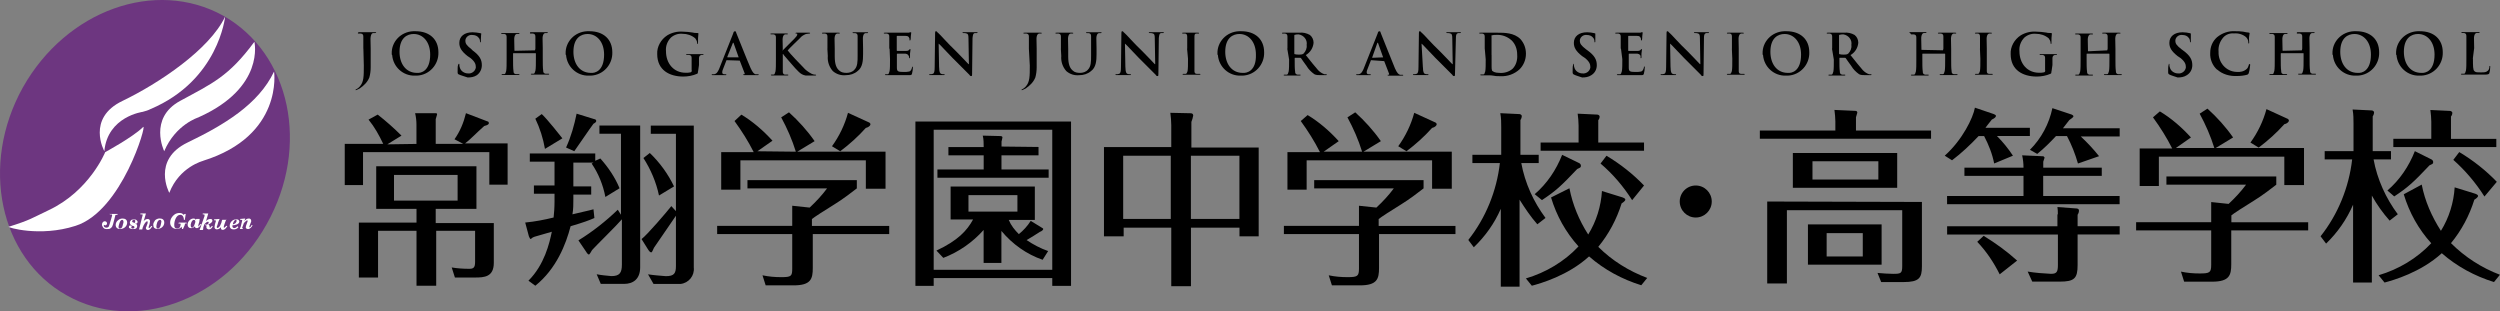 <?xml version="1.0" encoding="UTF-8"?>
<svg id="_レイヤー_2" data-name="レイヤー 2" xmlns="http://www.w3.org/2000/svg" viewBox="0 0 407.55 50.76">
  <rect x="0" y="0" width="407.55" height="50.76" fill="#808080" stroke="none"/>
  <defs>
    <style>
      .cls-1, .cls-2, .cls-3 {
        stroke-width: 0px;
      }

      .cls-2 {
        fill: #fff;
      }

      .cls-3 {
        fill: #6d3680;
      }
    </style>
  </defs>
  <g id="_レイヤー_1-2" data-name="レイヤー 1">
    <g>
      <path class="cls-1" d="m64.23,32.7h10.37v-4.18h-10.37v4.18Zm6.79,3.66h9.48v6.49c0,2.31-1.57,2.39-3.06,2.39h-3.28l-.52-1.64c.9.15,1.87.22,2.84.22.67,0,.97-.15.97-1.12v-5.07h-6.34v8.95h-3.21v-8.95h-6.27v7.61h-3.13v-8.95h9.4v-2.24h-6.57v-6.94h16.34v6.94h-6.64v2.31Zm-3.13-12.91v-3.13c0-.6-.07-1.27-.22-1.87h3.21c.3,0,.37,0,.37.22-.07.22-.15.52-.22.75v4.03h4.48l-1.42-.75c.9-1.27,1.49-2.69,1.87-4.25l3.51,1.34c.15,0,.22.15.22.3s-.15.3-.75.45c-1.27,1.12-2.39,2.31-3.13,2.84h6.94v6.72h-2.98v-5.3h-20.59v5.37h-2.98v-6.72h6.27c-.67-1.42-1.42-2.76-2.39-3.95l1.49-.82c1.34,1.04,2.69,2.24,3.88,3.43l-2.31,1.42,4.78-.07Z"/>
      <path class="cls-1" d="m107.43,31.88c-.45-2.16-1.34-4.25-2.54-6.12l1.04-.82c1.64,1.57,2.98,3.43,3.95,5.45l-2.46,1.49Zm-2.84,7.09c.9-.67,4.1-4.4,4.85-5.37l.75.82v-12.61h-4.1v-1.34h7.01v23.13c.15,1.34-.82,2.54-2.16,2.69h-4.4l-.9-1.57c.97.15,1.94.22,2.91.3,1.34,0,1.64-.45,1.64-1.64v-8.21c-.52.75-3.36,4.92-3.58,5.22-.22.45-.3.75-.45.75s-.3-.15-.45-.37l-1.12-1.79Zm-10.3.22c2.31-1.42,4.48-3.13,6.42-5l.52.82v-13.21h-3.51v-1.34h6.64v23.13c0,1.94-1.19,2.69-2.61,2.69h-3.81l-.67-1.57c.75.15,1.57.22,2.39.3,1.34,0,1.72-.52,1.72-1.87v-7.39c-.75.9-4.25,4.33-4.85,5-.15.3-.45.75-.52.75s-.3-.15-.45-.45l-1.27-1.87Zm2.61-19.77c.15,0,.3.15.3.3s-.15.3-.45.45c-.52.67-2.69,3.88-3.13,4.48l-1.34-.6c.82-1.79,1.34-3.66,1.72-5.52l2.91.9Zm-8.58-.82c.9.82,3.13,3.66,3.36,3.95l-2.84,1.72c-.3-1.72-.82-3.36-1.57-4.92l1.04-.75Zm9.55,7.24c1.27,1.42,2.39,3.06,3.13,4.85l-2.31,1.42c-.37-1.94-1.12-3.81-2.24-5.45l.3-.15h-3.28v3.88h2.91v1.34h-2.91v.75c0,.82,0,1.64-.15,2.46.52-.15,2.98-.67,3.43-.82l.15,1.42c-.82.37-1.87.75-3.88,1.34-.75,2.91-2.31,6.94-5.75,9.7l-1.12-.82c2.61-2.61,3.43-6.12,3.81-7.98-.97.3-2.39.67-2.84.82s-.52.37-.6.37-.22-.22-.3-.45l-.6-2.24c1.57-.15,3.13-.45,4.63-.82.07-.6.15-1.64.15-2.61v-1.27h-3.36v-1.34h3.36v-3.88h-4.03v-1.34h10.67v1.19l.82-.37Z"/>
      <path class="cls-1" d="m141.68,19.95c.07.07.22.15.22.3s-.15.45-.75.6c-1.27,1.42-2.69,2.69-4.18,3.81l-1.34-.82c1.19-1.64,2.09-3.51,2.61-5.45l3.43,1.57Zm-11.94,4.78c-.6-1.94-1.42-3.81-2.39-5.6l1.27-.82c1.57,1.42,2.98,2.98,4.18,4.7l-2.84,1.72h14.4v6.04h-3.21v-4.63h-20.45v4.78h-3.13v-6.12h5.3c-.9-1.79-1.94-3.43-3.13-5.07l1.12-1.04c1.87,1.12,3.58,2.61,5.07,4.25l-2.46,1.72,6.27.07Zm15.22,12.09v1.34h-12.46v5.52c0,1.79-.3,2.84-3.13,2.84h-4.55l-.52-1.64c1.04.22,2.01.3,3.06.3,1.64,0,1.79-.15,1.79-1.42v-5.6h-12.24v-1.34h12.24v-3.28l2.84.3c1.04-.97,2.01-2.01,2.84-3.13h-12.98v-1.34h17.83v1.34c-.67.52-2.31,1.79-3.66,2.61-1.34.82-3.43,2.16-3.66,2.39v1.12h12.61Z"/>
      <path class="cls-1" d="m157.88,34.5h7.98v-2.69h-7.98v2.69Zm11.42-10.52v1.34h-6.04v2.31h7.69v1.34h-18.13v-1.34h7.54v-2.31h-5.75v-1.34h5.75c0-.6,0-1.27-.15-1.87l2.84.07c.22,0,.37.07.37.22s-.15.6-.15.67v.82l6.04.07Zm-6.04,18.88h-2.91v-5.37c-1.79,2.01-4.03,3.58-6.57,4.55l-1.12-1.19c3.51-1.64,5-3.28,5.97-5.07h-3.66v-5.37h13.73v5.45h-4.25c.37.9.97,1.64,1.64,2.31.75-.6,1.42-1.34,1.94-2.16l1.94,1.19c.3.15-.15.52-.45.6-.67.45-1.42.9-2.16,1.34,1.12.75,2.24,1.34,3.51,1.79l-.9,1.42c-2.61-.9-4.92-2.54-6.72-4.7v5.22Zm8.28-21.71h-19.33v22.83h19.33v-22.83Zm-19.33,24.18v1.27h-2.98v-26.79h25.37v26.79h-3.06v-1.27h-19.33Z"/>
      <path class="cls-1" d="m194.14,35.69h7.91v-10.3h-7.91v10.3Zm-3.28-10.3h-7.76v10.3h7.76v-10.3Zm14.33-1.34v14.48h-3.13v-1.42h-7.91v9.55h-3.21v-9.55h-7.76v1.42h-3.21v-14.55h10.97v-3.58c0-.67-.07-1.34-.15-2.01l3.28.07c.22,0,.45.07.45.37-.07.37-.15.67-.3,1.04v4.18h10.97Z"/>
      <path class="cls-1" d="m233.99,19.95c.07.07.22.15.22.3s-.15.45-.75.6c-1.27,1.42-2.69,2.69-4.18,3.81l-1.34-.82c1.19-1.64,2.09-3.51,2.61-5.45l3.43,1.57Zm-11.94,4.78c-.6-1.94-1.42-3.81-2.39-5.6l1.27-.82c1.57,1.42,2.98,2.98,4.18,4.7l-2.84,1.72h14.4v6.04h-3.21v-4.63h-20.45v4.78h-3.13v-6.12h5.3c-.9-1.79-1.94-3.43-3.13-5.07l1.12-.97c1.87,1.12,3.58,2.61,5.07,4.25l-2.46,1.72h6.27Zm15.22,12.09v1.34h-12.46v5.52c0,1.79-.3,2.84-3.13,2.84h-4.55l-.52-1.64c1.04.22,2.01.3,3.06.3,1.64,0,1.87-.15,1.87-1.42v-5.6h-12.24v-1.34h12.24v-3.28l2.84.3c1.04-.97,2.01-2.01,2.84-3.13h-12.98v-1.34h17.83v1.34c-.67.52-2.31,1.79-3.66,2.61-1.34.82-3.43,2.16-3.66,2.39v1.12h12.54Z"/>
      <path class="cls-1" d="m266.07,32.63c-1.42-2.24-3.13-4.25-5.15-5.97l.97-1.27c2.24,1.34,4.33,2.98,6.12,4.85l-1.94,2.39Zm1.94-9.4v1.34h-16.86v-1.34h6.19v-2.76c0-.67-.07-1.27-.15-1.94l3.21.15c.15,0,.37.15.37.3,0,.22-.07.45-.22.6v3.66h7.46Zm-17.83,8.43c2.01-1.72,3.51-3.95,4.48-6.42l2.76,1.34c.15.07.3.22.3.45,0,.3-.15.3-.6.52-2.69,2.84-3.51,3.58-5.75,5.07l-1.19-.97Zm5.67-.97c.52,2.69,1.57,5.22,3.06,7.54,1.34-2.16,2.09-4.63,2.24-7.09l3.36,1.04c.15.07.45.15.45.37s-.45.52-.6.6c-.82,2.61-2.09,5-3.81,7.09,2.24,2.24,5,3.95,7.98,5.07l-.97,1.19c-3.13-.97-6.04-2.54-8.51-4.7-3.43,3.13-7.91,4.4-9.33,4.78l-.97-1.19c3.28-.97,6.27-2.76,8.58-5.22-2.09-2.31-3.58-5-4.48-7.98l2.98-1.49Zm-5.22,5.89c-1.12-1.27-2.01-2.61-2.91-4.03v14.18h-3.06v-12.69c-1.04,2.39-2.54,4.48-4.4,6.27l-.9-1.19c2.84-3.58,4.63-7.98,5.15-12.54h-4.48v-1.34h4.7v-4.48c0-.75,0-1.49-.15-2.31l3.13.15c.15,0,.37.15.37.3h0c0,.22-.07.45-.22.67v5.67h2.98v1.34h-2.84c.6,3.28,2.01,6.34,3.95,8.95l-1.34,1.04Z"/>
      <path class="cls-1" d="m297.78,41.81h5.89v-3.81h-5.89v3.81Zm-2.31-12.54h10.74v-2.98h-10.74v2.98Zm11.27,13.88h-12.01v-6.57h12.01v6.57Zm2.54-12.54h-17.01v-5.67h17.01v5.67Zm4.03,2.31v10.52c0,1.87-.45,2.54-2.98,2.54h-3.66l-.6-1.49c.82.07,1.72.15,2.54.15,1.27,0,1.49-.07,1.49-1.27v-9.1h-18.8v11.94h-3.21v-13.36l25.22.07Zm1.49-11.64v1.34h-27.91v-1.34h12.31v-1.49c0-.6-.07-1.19-.15-1.87l3.36.15c.22,0,.37.07.37.3-.07.22-.15.52-.22.75v2.16h12.24Z"/>
      <path class="cls-1" d="m338.75,26.66c-.45-1.57-1.04-3.06-1.79-4.48h-1.79c-.97,1.04-1.94,2.01-3.06,2.91l-1.19-.67c1.87-1.87,3.13-4.25,3.66-6.79l3.13,1.04c.15.07.3.15.3.3s-.45.45-.67.6c-.37.45-.52.67-1.04,1.34h9.25v1.34h-6.34c1.04.97,2.09,2.09,2.98,3.21l-3.43,1.19Zm-15.37,11.79c1.94,1.19,3.81,2.54,5.45,4.03l-2.84,2.24c-.97-1.94-2.16-3.73-3.66-5.3l1.04-.97Zm12.09-3.51c0-.37,0-.82-.07-1.19l2.91.22c.37,0,.6.07.6.37,0,.22-.07.45-.22.67v1.87h6.86v1.34h-6.86v5c0,2.16-.52,2.69-2.91,2.69h-4.48l-.75-1.64c1.27.22,2.54.3,3.81.37.97,0,1.12-.37,1.12-1.49v-4.92h-18.06v-1.34h17.98v-1.94h.07Zm7.16-7.61v1.34h-9.55v3.28h12.46v1.34h-28.13v-1.34h12.46v-3.28h-9.63v-1.34h9.63c0-.67-.07-1.34-.22-2.01l3.36.15c.15,0,.22.07.3.22h0c-.07.22-.15.45-.22.67v.97h9.55Zm-17.54-.67c-.3-1.57-.9-3.06-1.64-4.48h-.9c-1.34,1.42-2.76,2.76-4.33,3.95l-1.19-.75c2.91-2.61,4.63-6.19,4.92-7.83l3.06,1.04c.15.07.37.15.37.3s-.15.37-.67.6c-.67.82-.75.97-1.04,1.34h7.24v1.34h-5.37c.97.97,1.87,2.09,2.61,3.21l-3.06,1.27Z"/>
      <path class="cls-1" d="m372.92,19.35c.07.07.22.15.22.3s-.15.45-.75.6c-1.27,1.42-2.69,2.69-4.18,3.81l-1.34-.82c1.19-1.64,2.09-3.51,2.61-5.45l3.43,1.57Zm-11.94,4.78c-.6-1.94-1.42-3.81-2.39-5.6l1.27-.82c1.57,1.42,2.98,2.98,4.18,4.7l-2.84,1.72h14.4v6.04h-3.21v-4.63h-20.45v4.78h-3.13v-6.12h5.3c-.9-1.79-1.94-3.43-3.13-5.07l1.12-.97c1.87,1.12,3.58,2.61,5.07,4.25l-2.46,1.72h6.27Zm15.3,12.09v1.34h-12.54v5.52c0,1.79-.3,2.84-3.13,2.84h-4.55l-.52-1.64c1.04.22,2.01.3,3.06.3,1.64,0,1.87-.15,1.87-1.42v-5.6h-12.24v-1.34h12.24v-3.28l2.84.3c1.04-.97,2.01-2.01,2.84-3.13h-12.98v-1.34h17.91v1.34c-.67.52-2.31,1.79-3.66,2.61-1.34.82-3.43,2.16-3.66,2.39v1.12h12.54Z"/>
      <path class="cls-1" d="m405.01,32.03c-1.42-2.24-3.13-4.25-5.07-5.97l.97-1.27c2.24,1.34,4.33,2.98,6.12,4.85l-2.01,2.39Zm1.94-9.4v1.34h-16.79v-1.34h6.19v-2.76c0-.67-.07-1.27-.15-1.94l3.21.15c.15,0,.37.15.37.3,0,.22-.07.45-.22.6v3.66h7.39Zm-17.76,8.43c2.01-1.72,3.51-3.95,4.48-6.42l2.69,1.34c.15.07.3.22.3.45,0,.3-.15.3-.6.52-2.69,2.84-3.51,3.58-5.75,5.07l-1.12-.97Zm5.6-.97c.52,2.69,1.64,5.22,3.13,7.54,1.34-2.16,2.09-4.63,2.24-7.09l3.36,1.04c.15.07.45.15.45.37s-.45.52-.6.6c-.82,2.61-2.09,5-3.81,7.09,2.24,2.24,5,4.03,7.98,5.15l-.97,1.19c-3.13-.97-6.04-2.54-8.51-4.7-3.43,3.13-7.91,4.4-9.33,4.78l-.97-1.19c3.28-.97,6.27-2.76,8.58-5.22-2.09-2.31-3.58-5-4.48-7.98l2.91-1.57Zm-5.22,5.89c-1.12-1.27-2.09-2.61-2.91-4.1v14.18h-3.06v-12.69c-1.04,2.39-2.54,4.55-4.4,6.34l-.9-1.19c2.84-3.58,4.63-7.98,5.15-12.54h-4.48v-1.34h4.7v-4.48c0-.75,0-1.49-.15-2.31l3.13.15c.15,0,.37.15.37.3h0c0,.22-.07.45-.22.67v5.67h2.98v1.34h-2.84c.6,3.28,2.01,6.34,3.95,8.95l-1.34,1.04Z"/>
      <circle class="cls-1" cx="276.44" cy="32.85" r="2.61"/>
      <path class="cls-1" d="m59.23,7.93v-1.94c0-.3-.07-.45-.37-.52h-.37c-.07,0-.15,0-.15-.07s.07-.15.22-.15h2.54c.15,0,.22,0,.22.07s-.15.07-.22.07h-.3c-.22.07-.3.22-.37.6s0,.6,0,1.94v3.06c0,.52-.07,1.12-.22,1.64-.3.75-.9,1.34-1.57,1.79-.15.07-.3.15-.45.22-.07,0-.15.07-.15.07q-.07,0-.07-.07c0-.07.07-.07.22-.15.15-.07.3-.22.45-.37.67-.75.67-1.64.67-3.43l-.07-2.76Z"/>
      <path class="cls-1" d="m63.86,8.75c-.07-1.94,1.49-3.58,3.51-3.66h.37c2.31,0,3.73,1.34,3.73,3.43.07,2.01-1.49,3.73-3.51,3.81h-.3c-1.94.07-3.58-1.42-3.73-3.36-.07,0-.07-.15-.07-.22Zm6.27.15c0-2.09-1.19-3.36-2.69-3.36-1.04,0-2.31.6-2.31,2.91,0,1.94,1.04,3.43,2.84,3.43.67.07,2.16-.3,2.16-2.98h0Z"/>
      <path class="cls-1" d="m74.75,12.11q-.15-.07-.15-.3c0-.52,0-1.04.07-1.19s.07-.22.15-.22.07.07.07.15c0,.15,0,.3.07.45.15.6.75.97,1.34.97.6.07,1.19-.37,1.27-.97v-.07c0-.45-.15-.9-.9-1.49l-.45-.3c-1.04-.82-1.34-1.42-1.34-2.16,0-1.04.82-1.72,2.16-1.72.45,0,.82.07,1.27.15.07,0,.15.07.15.07,0,0-.07.37-.07,1.12,0,.22,0,.3-.07.3s-.07-.07-.07-.15c0-.22-.07-.45-.22-.6-.22-.3-.6-.45-1.04-.45-.52-.07-1.04.3-1.12.82v.15c0,.45.22.75.97,1.34l.22.22c1.12.82,1.49,1.49,1.49,2.39,0,.67-.3,1.27-.82,1.64-.45.3-.97.37-1.49.37-.6-.22-1.04-.3-1.49-.52Z"/>
      <path class="cls-1" d="m87.21,8.23h0l.07-.3v-1.94c0-.3-.07-.45-.37-.52h-.37c-.07,0-.15,0-.15-.07s0-.15.15-.15h2.54c.15,0,.22,0,.22.07s-.07.07-.15.07h-.3c-.22.07-.3.22-.37.52s0,.6,0,1.94v1.64c0,.82,0,1.57.07,2.01,0,.3.07.45.37.52h.45c.07,0,.15,0,.15.07s-.07.07-.15.07h-2.61c-.15,0-.22,0-.22-.07s.07-.07.15-.07h.3c.15,0,.22-.22.3-.52.07-.37.07-1.12.07-1.94v-.82s0-.07-.07-.07h-3.58s-.07,0-.07.07v.82c0,.82,0,1.57.07,2.01,0,.3.07.45.37.52h.45c.07,0,.15,0,.15.07s-.07.07-.15.07h-2.61q-.15,0-.15-.07c0-.07.07-.07.15-.07h.3c.15,0,.22-.22.3-.52.07-.37.07-1.12.07-1.94v-3.58c0-.3-.07-.45-.37-.52h-.37c-.07,0-.15,0-.15-.07s.07-.07.22-.07h2.54c.15,0,.22,0,.22.07s-.07.07-.15.07h-.3c-.22.07-.3.22-.37.52s0,.6,0,1.94v.22q0,.07.07.07l3.28-.07Z"/>
      <path class="cls-1" d="m92.21,8.75c-.07-1.94,1.49-3.58,3.51-3.66h.37c2.31,0,3.73,1.34,3.73,3.43.07,2.01-1.49,3.73-3.51,3.81h-.3c-1.94.07-3.58-1.42-3.73-3.36-.07,0-.07-.15-.07-.22Zm6.27.15c0-2.09-1.19-3.36-2.69-3.36-1.04,0-2.31.6-2.31,2.91,0,1.94,1.04,3.43,2.84,3.43.67.07,2.16-.3,2.16-2.98h0Z"/>
      <path class="cls-1" d="m113.78,11.66c0,.22,0,.3-.15.37-.67.3-1.49.45-2.24.45-2.24,0-4.25-1.04-4.25-3.66-.07-1.19.6-2.39,1.64-3.06.75-.45,1.64-.67,2.54-.6.52,0,1.12.07,1.64.15.22.07.52.07.75.07.07,0,.15.07.15.07-.07.52-.07.97-.07,1.49,0,.15,0,.22-.07.22s-.07-.07-.07-.15c0-.3-.15-.52-.3-.75-.6-.52-1.34-.75-2.09-.75-.67-.07-1.34.15-1.87.6-.6.6-.9,1.42-.82,2.24,0,2.01,1.27,3.51,3.21,3.51.3,0,.52,0,.82-.07.15-.07.22-.22.15-.37v-1.94c0-.3-.07-.45-.37-.52h-.37c-.07,0-.15,0-.15-.07s.07-.07.22-.07h2.46q.15,0,.15.07c0,.07-.07.07-.15.07h-.22c-.22.07-.37.22-.37.52v1.12l-.15,1.04Z"/>
      <path class="cls-1" d="m118.48,9.8q-.07,0-.07.07l-.52,1.34c-.07.15-.15.37-.15.6,0,.15.07.3.37.3h.15c.07,0,.15,0,.15.07s-.07.07-.15.07h-2.09q-.15,0-.15-.07c0-.07.07-.07.07-.07h.3c.45-.07.6-.37.82-.82l2.31-5.82c.07-.3.15-.37.3-.37s.15.07.22.3c.22.52,1.72,4.33,2.31,5.67.37.82.6.97.82,1.04h.37c.07,0,.15,0,.15.07s-.07.07-.45.07h-1.79c-.15,0-.3,0-.3-.07s.07-.07.15-.07.15-.07.07-.22h0l-.75-1.94c0-.07-.07-.07-.07-.07l-2.09-.07Zm1.94-.45h0l-.82-2.31s0-.07-.07-.07-.07.07-.07.07l-.9,2.24q0,.07.07.07h1.79Z"/>
      <path class="cls-1" d="m127.51,8.3h0c.37-.37,1.72-1.72,2.01-2.01s.45-.52.45-.67,0-.15-.15-.15-.15-.07-.15-.07c0,0,.07-.07.15-.07h2.09c.07,0,.15,0,.15.07s-.07.07-.15.07c-.15,0-.37.07-.52.07-.37.15-.75.37-.97.67-.3.3-1.72,1.64-2.01,2.01.3.45,2.16,2.39,2.54,2.76.37.45.82.75,1.34,1.04.15.07.37.15.6.15.07,0,.15,0,.15.07s-.07.07-.22.07h-1.49c-.45-.07-.82-.3-1.12-.6-.45-.37-2.24-2.54-2.46-2.76l-.07-.15h-.07v2.84c0,.3.07.45.3.52h.45c.07,0,.15,0,.15.07s-.07.07-.15.07h-2.54q-.15,0-.15-.07c0-.07.07-.07.15-.07h.3c.15,0,.22-.22.3-.52.07-.37.07-1.12.07-1.94v-3.58c0-.3-.07-.45-.37-.52h-.37c-.07,0-.15,0-.15-.07s.07-.07.22-.07h2.39c.15,0,.22,0,.22.07s-.07.07-.15.07h-.3c-.22.07-.3.22-.37.52s0,.6,0,1.94l-.07.22Z"/>
      <path class="cls-1" d="m134.89,7.93v-1.94c0-.3-.07-.45-.37-.52h-.37c-.07,0-.15,0-.15-.07s.07-.07.22-.07h2.46c.15,0,.22,0,.22.07s-.07.07-.15.07h-.3c-.22.07-.3.22-.37.52s0,.6,0,1.94v1.27c0,1.34.3,1.94.75,2.31.3.3.75.37,1.19.37s.97-.15,1.27-.52c.52-.52.52-1.34.52-2.31v-3.13c0-.3-.07-.45-.37-.52h-.3c-.07,0-.15,0-.15-.07s.07-.07.22-.07h2.09c.15,0,.22,0,.22.07s-.07.07-.15.07h-.3c-.22.07-.3.22-.37.52s0,.6,0,1.94v.97c0,1.04-.07,2.16-.9,2.76-.52.45-1.19.67-1.94.67-.75.07-1.49-.15-2.09-.67-.6-.67-.9-1.57-.82-2.46l-.07-1.19Z"/>
      <path class="cls-1" d="m144.97,7.93v-1.94c0-.3-.07-.45-.37-.52h-.37c-.07,0-.15,0-.15-.07s.07-.07.22-.07h3.66c.15,0,.3,0,.37-.07h.15q.07,0,.07.07c0,.22-.07.37-.07.6,0,.07,0,.52-.07.6s0,.07-.07.07-.07-.07-.07-.15c0-.15,0-.22-.07-.3-.07-.15-.15-.3-.6-.3h-1.34q-.07,0-.07.07v2.31q0,.07.07.07h1.49c.22,0,.37-.07.45-.15s.07-.15.15-.15.07,0,.07.07,0,.22-.07.67v.6s0,.15-.07.15-.07,0-.07-.07h0c0-.15,0-.22-.07-.3-.07-.15-.15-.3-.52-.37h-1.34q-.07,0-.07.07v2.16c0,.67.15.75,1.12.75.3,0,.6,0,.9-.07.22-.07.37-.3.45-.67,0-.07.07-.15.07-.15,0,0,.07.07.07.15,0,.37-.07.67-.15,1.04-.07.22-.15.22-.52.22h-3.73q-.15,0-.15-.07c0-.07.07-.07.15-.07h.3c.15,0,.22-.22.3-.52.07-.37.07-1.12.07-1.94l-.07-1.72Z"/>
      <path class="cls-1" d="m153.1,10.99c0,.75.15.97.3,1.04s.3.07.45.07c.07,0,.15,0,.15.07s-.07.07-.22.07h-2.09c-.15,0-.22,0-.22-.07s.07-.07.15-.07c.15,0,.3,0,.45-.07.22-.07.3-.37.3-1.12l.07-5.52c0-.15,0-.3.15-.3s.15.15.37.3,1.49,1.64,2.91,2.98c.67.67,1.87,1.94,2.01,2.09h.07l-.07-4.18c0-.6-.07-.75-.3-.82-.15-.07-.3-.07-.52-.07-.07,0-.15,0-.15-.07s.07-.07.22-.07h2.01c.15,0,.22,0,.22.07s-.07.07-.15.07h-.3c-.3.07-.3.3-.37.82l-.07,5.89c0,.22,0,.3-.15.3s-.22-.07-.3-.22c-.6-.6-1.79-1.79-2.76-2.76s-2.01-2.16-2.24-2.31h0l.07,3.88Z"/>
      <path class="cls-1" d="m167.73,7.93v-1.94c0-.3-.07-.45-.37-.52h-.37c-.07,0-.15,0-.15-.07s.07-.07.22-.07h2.54c.15,0,.22,0,.22.07s-.07.07-.15.07h-.3c-.22.07-.3.22-.37.52s0,.6,0,1.94v3.06c0,.52-.07,1.12-.22,1.64-.3.75-.9,1.34-1.57,1.79-.15.07-.3.15-.45.22-.07,0-.15.07-.15.07q-.07,0-.07-.07h0c0-.07.07-.07.22-.15s.3-.22.45-.37c.67-.75.67-1.64.67-3.43l-.15-2.76Z"/>
      <path class="cls-1" d="m172.95,7.93v-1.94c0-.3-.07-.45-.37-.52h-.37c-.07,0-.15,0-.15-.07s.07-.07.22-.07h2.46c.15,0,.22,0,.22.07s-.07.07-.15.07h-.3c-.22.07-.3.22-.37.52s0,.6,0,1.94v1.27c0,1.34.3,1.94.75,2.31.3.3.75.37,1.19.37s.97-.15,1.27-.52c.52-.52.52-1.34.52-2.31v-3.13c0-.3-.07-.45-.37-.52h-.3c-.07,0-.15,0-.15-.07s.07-.07.22-.07h2.09c.15,0,.22,0,.22.07s-.07.07-.15.07h-.3c-.22.07-.3.22-.37.52s0,.6,0,1.94v.97c0,1.04-.07,2.16-.9,2.76-.52.45-1.19.67-1.94.67-.75.07-1.49-.15-2.09-.67-.6-.67-.9-1.57-.82-2.46l-.07-1.19Z"/>
      <path class="cls-1" d="m183.47,10.99c0,.75.15.97.3,1.04s.3.07.45.07c.07,0,.15,0,.15.07s-.07.07-.22.07h-2.09c-.15,0-.22,0-.22-.07s.07-.07.15-.07c.15,0,.3,0,.45-.07.22-.07.3-.37.3-1.12l.07-5.52c0-.15,0-.3.15-.3s.15.15.37.3,1.49,1.64,2.91,2.98c.67.67,1.87,1.94,2.01,2.09h.07l-.07-4.18c0-.6-.07-.75-.3-.82-.15-.07-.3-.07-.52-.07-.07,0-.15,0-.15-.07s.07-.07.22-.07h2.01c.15,0,.22,0,.22.07s-.07.07-.15.07h-.3c-.3.07-.3.3-.37.82l-.07,5.89c0,.22,0,.3-.15.3s-.22-.07-.3-.22c-.6-.6-1.79-1.79-2.76-2.76s-2.01-2.16-2.24-2.31h0l.07,3.88Z"/>
      <path class="cls-1" d="m193.54,7.93v-1.94c0-.3-.07-.45-.3-.52h-.37c-.07,0-.15,0-.15-.07s.07-.07.22-.07h2.31c.15,0,.22,0,.22.07s-.07.07-.15.07h-.3c-.22,0-.3.15-.3.52v5.6c0,.22.07.45.37.45h.45c.07,0,.15,0,.15.07s-.07.07-.15.07h-2.61q-.15,0-.15-.07t.15-.07h.37c.15,0,.22-.22.3-.45.07-.37.07-1.12.07-2.01l-.15-1.64Z"/>
      <path class="cls-1" d="m198.47,8.75c-.07-1.94,1.49-3.58,3.51-3.66h.37c2.31,0,3.73,1.34,3.73,3.43.07,2.01-1.49,3.73-3.51,3.81h-.3c-1.94.07-3.58-1.42-3.73-3.36-.07,0-.07-.15-.07-.22Zm6.27.15c0-2.09-1.19-3.36-2.69-3.36-1.04,0-2.31.6-2.31,2.91,0,1.94,1.04,3.43,2.84,3.43.67.07,2.24-.3,2.16-2.98h0Z"/>
      <path class="cls-1" d="m209.88,7.93v-1.94c0-.3-.07-.45-.37-.52h-.37c-.07,0-.15,0-.15-.07s.07-.07.22-.07h2.61c.6-.07,1.19.07,1.72.37.37.3.6.75.6,1.27-.07.82-.52,1.57-1.27,2.01.82,1.04,1.49,1.87,2.01,2.46.3.3.6.52,1.04.67h.3q.07,0,.07.07c0,.07-.07.07-.15.07h-.9c-.37,0-.67,0-.97-.15-.52-.37-.97-.82-1.27-1.34-.37-.52-.82-1.12-.9-1.27q-.07-.07-.15-.07h-.82q-.07,0-.07.07v.15c0,.9,0,1.57.07,2.01,0,.3.07.45.37.52h.45q.07,0,.07.07c0,.07-.07.07-.15.07h-2.46q-.15,0-.15-.07t.15-.07h.37c.15,0,.22-.22.3-.52.07-.37.07-1.12.07-1.94l-.3-1.79Zm1.12.75c0,.07,0,.15.07.15.22.07.45.07.75.07.22,0,.45,0,.67-.15.37-.37.6-.9.52-1.42.15-.82-.45-1.57-1.27-1.72h-.15c-.15,0-.3,0-.52.07-.07,0-.07.07-.07.15v2.84Z"/>
      <path class="cls-1" d="m223.54,9.8q-.07,0-.07.07l-.52,1.34c-.07.15-.15.37-.15.6,0,.15.07.3.37.3h.15c.07,0,.15,0,.15.07s-.07.07-.15.07h-2.09q-.15,0-.15-.07t.07-.07h.3c.45-.07.6-.37.82-.82l2.31-5.82c.07-.3.15-.37.3-.37s.15.07.22.3c.22.52,1.72,4.33,2.31,5.75.37.82.6.97.82,1.04h.37c.07,0,.15,0,.15.07s-.07.07-.45.07h-1.79c-.15,0-.3,0-.3-.07s0-.07.15-.07c.07,0,.15-.07.07-.22h0l-.75-1.94c0-.07-.07-.07-.07-.07l-2.09-.15Zm1.94-.45h0l-.82-2.31s0-.07-.07-.07-.07.07-.07.07l-.82,2.31v.07l1.79-.07Z"/>
      <path class="cls-1" d="m231.97,10.99c0,.75.15.97.3,1.04.15.07.3.07.45.07.07,0,.15,0,.15.07s-.07.07-.22.07h-2.09c-.15,0-.22,0-.22-.07s.07-.07.15-.07c.15,0,.3,0,.45-.07.22-.07.3-.37.3-1.12l.07-5.52c0-.15,0-.3.15-.3s.15.15.37.3,1.49,1.64,2.91,2.98c.67.67,1.87,1.94,2.01,2.09h.07l-.07-4.18c0-.6-.07-.75-.3-.82-.15-.07-.3-.07-.52-.07-.07,0-.15,0-.15-.07s0-.07.15-.07h2.01c.15,0,.22,0,.22.07s-.07.07-.15.07h-.3c-.3.07-.37.3-.37.82l-.15,5.89c0,.22,0,.3-.15.3s-.22-.07-.3-.22c-.6-.6-1.79-1.79-2.76-2.76s-2.01-2.16-2.24-2.31h0l.22,3.88Z"/>
      <path class="cls-1" d="m242.04,7.93v-1.94c0-.3-.07-.45-.37-.52h-.37c-.07,0-.15,0-.15-.07s.07-.07.22-.07h2.76c1.12,0,2.69,0,3.73,1.04.6.67.9,1.49.9,2.39,0,.97-.37,1.87-1.04,2.54-.82.75-1.94,1.19-3.13,1.12-.37,0-.75,0-1.04-.07s-.67-.07-.9-.07h-1.19q-.15,0-.15-.07t.15-.07h.37c.15,0,.22-.22.3-.52.07-.37.07-1.12.07-1.94l-.15-1.72Zm1.12,1.04v1.87c0,.22,0,.45.07.67.15.15.45.37,1.19.37.75.07,1.57-.15,2.16-.67.6-.6.82-1.49.75-2.31,0-.9-.3-1.72-.9-2.31-.75-.67-1.64-.97-2.61-.9-.22,0-.37,0-.6.07-.07,0-.15.07-.07.15v3.06Z"/>
      <path class="cls-1" d="m256.52,12.11q-.15-.07-.15-.3c0-.52,0-1.04.07-1.19s0-.22.07-.22.07.07.07.15c0,.15,0,.3.07.45.15.6.75.97,1.34.97.6.07,1.19-.37,1.27-.97v-.07c0-.45-.15-.9-.9-1.49l-.45-.3c-1.04-.82-1.34-1.42-1.34-2.16,0-1.04.82-1.72,2.16-1.72.45,0,.82.07,1.19.15.07,0,.15.07.15.07v1.12c0,.22,0,.3-.07.3s-.07-.07-.07-.15c0-.22-.07-.45-.22-.6-.22-.3-.6-.45-1.04-.45-.52-.07-1.04.3-1.12.82v.15c0,.45.22.75.97,1.34l.3.22c1.12.82,1.49,1.49,1.49,2.39,0,.67-.3,1.27-.9,1.64-.45.3-.97.37-1.49.37-.6-.22-1.04-.3-1.42-.52Z"/>
      <path class="cls-1" d="m264.21,7.93v-1.94c0-.3-.07-.45-.37-.52h-.37c-.07,0-.15,0-.15-.07s.07-.07.22-.07h3.66c.15,0,.3,0,.37-.07h.15q.07,0,.07.07c0,.22-.07.37-.07.6,0,.07,0,.52-.07.6s0,.07-.07.07-.07-.07-.07-.15c0-.15,0-.22-.07-.3-.07-.15-.15-.3-.6-.3h-1.34q-.07,0-.07.07v2.31q0,.07.07.07h1.49c.22,0,.37-.07.45-.15s.07-.15.15-.15.07,0,.07.07,0,.22-.07.67v.6s0,.15-.07.15-.07,0-.07-.07h0v-.3c-.07-.15-.15-.3-.52-.37h-1.34q-.07,0-.07.07v2.16c0,.67.15.75,1.12.75.3,0,.6,0,.9-.07.22-.07.37-.3.45-.67,0-.07,0-.15.07-.15s.07.07.07.15c0,.37-.07.67-.15,1.04-.07.22-.15.22-.52.22h-3.73q-.15,0-.15-.07t.15-.07h.37c.15,0,.22-.22.3-.52.07-.37.07-1.12.07-1.94l-.22-1.72Z"/>
      <path class="cls-1" d="m272.34,10.99c0,.75.15.97.3,1.04.15.07.3.07.45.07.07,0,.15,0,.15.07s-.07.07-.22.07h-2.09c-.15,0-.22,0-.22-.07s.07-.07.15-.07c.15,0,.3,0,.45-.07.22-.07.3-.37.3-1.12l.07-5.52c0-.15,0-.3.15-.3s.15.15.37.3,1.49,1.64,2.91,2.98c.67.67,1.87,1.94,2.01,2.09h.07l-.07-4.18c0-.6-.07-.75-.3-.82-.15-.07-.3-.07-.52-.07-.07,0-.15,0-.15-.07s.07-.07.22-.07h2.01c.15,0,.22,0,.22.07s-.07.07-.15.07h-.3c-.3.07-.37.3-.37.82l-.07,5.89c0,.22,0,.3-.15.3s-.22-.07-.3-.22c-.6-.6-1.79-1.79-2.76-2.76s-2.01-2.16-2.24-2.31h0l.07,3.88Z"/>
      <path class="cls-1" d="m282.34,7.93v-1.94c0-.3-.07-.45-.3-.52h-.37c-.07,0-.15,0-.15-.07s.07-.07.22-.07h2.31c.15,0,.22,0,.22.07s-.07.07-.15.07h-.3c-.22.07-.3.22-.37.52s0,.6,0,1.94v3.66c0,.22.07.45.37.45h.45c.07,0,.15,0,.15.07s-.07.07-.15.07h-2.61q-.15,0-.15-.07t.15-.07h.37c.15,0,.22-.22.3-.45.07-.37.07-1.12.07-2.01l-.07-1.64Z"/>
      <path class="cls-1" d="m287.34,8.75c-.07-1.94,1.49-3.58,3.51-3.66h.37c2.31,0,3.73,1.34,3.73,3.43.07,2.01-1.49,3.73-3.51,3.81h-.3c-1.94.07-3.58-1.42-3.73-3.36-.07,0-.07-.15-.07-.22Zm6.27.15c0-2.09-1.19-3.36-2.69-3.36-1.04,0-2.31.6-2.31,2.91,0,1.94,1.04,3.43,2.84,3.43.67.07,2.16-.3,2.16-2.98h0Z"/>
      <path class="cls-1" d="m298.68,7.93v-1.94c0-.3-.07-.45-.37-.52h-.37c-.07,0-.15,0-.15-.07s.07-.07.22-.07h2.61c.6-.07,1.19.07,1.72.37.37.3.6.75.6,1.27-.07.82-.52,1.57-1.27,2.01.82,1.04,1.49,1.87,2.01,2.46.3.3.6.52,1.04.67h.3q.07,0,.07.07c0,.07-.07.07-.15.07h-.9c-.37,0-.67,0-.97-.15-.52-.37-.97-.82-1.27-1.34-.37-.52-.82-1.12-.9-1.27q-.07-.07-.15-.07h-.82q-.07,0-.07.07v.15c0,.9,0,1.57.07,2.01,0,.3.07.45.37.52h.45q.07,0,.07.07c0,.07-.07.07-.15.07h-2.46q-.15,0-.15-.07t.15-.07h.37c.15,0,.22-.22.3-.52.07-.37.07-1.12.07-1.94l-.3-1.79Zm1.12.75c0,.07,0,.15.07.15.22.07.45.07.75.07.22,0,.45,0,.67-.15.37-.37.6-.9.52-1.42.15-.82-.45-1.57-1.27-1.72h-.15c-.15,0-.3,0-.52.07-.07,0-.07.07-.07.15v2.84Z"/>
      <path class="cls-1" d="m316.74,8.23s.07,0,0,0l.07-.3v-1.94c0-.3-.07-.45-.37-.52h-.37c-.07,0-.15,0-.15-.07s.07-.07.22-.07h2.54c.15,0,.22,0,.22.07s-.07.07-.15.07h-.3c-.22.07-.3.22-.37.52s0,.6,0,1.94v1.64c0,.82,0,1.57.07,2.01,0,.3.07.45.37.52h.45c.07,0,.15,0,.15.07s-.07.07-.15.07h-2.54c-.15,0-.22,0-.22-.07s0-.07.15-.07h.37c.15,0,.22-.22.3-.52.07-.37.07-1.12.07-1.94v-.82s0-.07-.07-.07h-3.58s-.07,0-.07.07v.82c0,.82,0,1.57.07,2.01,0,.3.07.45.37.52h.45c.07,0,.15,0,.15.07s-.07.07-.15.07h-2.61q-.15,0-.15-.07t.15-.07h.37c.15,0,.22-.22.3-.52.07-.37.07-1.12.07-1.94v-3.58c0-.3-.07-.45-.37-.52h-.37c-.07,0-.15,0-.15-.07s-.37-.3-.22-.3h2.54c.15,0,.22,0,.22.07s-.07.07-.15.07h-.3c-.22.07-.3.22-.37.52s0,.6,0,1.94v.22q0,.07.07.07l3.43.07Z"/>
      <path class="cls-1" d="m322.78,7.93v-1.94c0-.3-.07-.45-.3-.52h-.37c-.07,0-.15,0-.15-.07s.07-.07.22-.07h2.31c.15,0,.22,0,.22.07s-.07.07-.15.07h-.3c-.22.07-.3.22-.37.52s0,.6,0,1.94v3.66c0,.22.07.45.37.45h.45c.07,0,.15,0,.15.07s-.07.07-.15.07h-2.61q-.15,0-.15-.07t.15-.07h.37c.15,0,.22-.22.3-.45.07-.37.07-1.12.07-2.01l-.07-1.64Z"/>
      <path class="cls-1" d="m334.42,11.66c0,.22,0,.3-.15.37-.67.3-1.49.45-2.24.45-2.24,0-4.25-1.04-4.25-3.66-.07-1.19.6-2.39,1.64-3.06.75-.45,1.64-.67,2.54-.6.52,0,1.12.07,1.64.15.22.07.52.07.75.07.07,0,.15.07.15.07-.07.52-.07.97-.07,1.49,0,.15,0,.22-.07.22s-.07-.07-.07-.15c0-.3-.15-.52-.3-.75-.6-.52-1.34-.75-2.09-.75-.67-.07-1.34.15-1.87.6-.6.6-.9,1.42-.82,2.24,0,2.01,1.27,3.51,3.21,3.51.3,0,.52,0,.82-.07.15-.07.22-.22.15-.37v-1.94c0-.3-.07-.45-.37-.52h-.37c-.07,0-.15,0-.15-.07s.07-.07.22-.07h2.46q.15,0,.15.07c0,.07-.07.07-.15.07h-.22c-.22.07-.37.22-.37.52v1.12l-.15,1.04Z"/>
      <path class="cls-1" d="m343.52,8.23s.07,0,0,0l.07-.3v-1.94c0-.3-.07-.45-.37-.52h-.37c-.07,0-.15,0-.15-.07s.07-.07.22-.07h2.54c.15,0,.22,0,.22.07s-.07.07-.15.07h-.3c-.22.07-.3.22-.37.52s0,.6,0,1.94v1.64c0,.82,0,1.57.07,2.01,0,.3.07.45.37.52h.45c.07,0,.15,0,.15.07s-.07.07-.15.07h-2.54c-.15,0-.22,0-.22-.07s0-.07.15-.07h.37c.15,0,.22-.22.3-.52.07-.37.07-1.12.07-1.94v-.82s0-.07-.07-.07h-3.58s-.07,0-.07.07v.82c0,.82,0,1.57.07,2.01,0,.3.07.45.37.52h.45c.07,0,.15,0,.15.07s-.07.07-.15.07h-2.61q-.15,0-.15-.07t.15-.07h.37c.15,0,.22-.22.3-.52.07-.37.07-1.12.07-1.94v-3.58c0-.3-.07-.45-.37-.52h-.37c-.07,0-.15,0-.15-.07s0-.07.15-.07h2.54c.15,0,.22,0,.22.07s-.07.07-.15.07h-.3c-.22.07-.3.22-.37.52s0,.6,0,1.94v.22q0,.07.07.07l3.06-.15Z"/>
      <path class="cls-1" d="m353.6,12.11q-.15-.07-.15-.3c0-.52,0-1.04.07-1.19s0-.22.07-.22.07.07.07.15c0,.15,0,.3.07.45.15.6.75.97,1.34.97.6.07,1.19-.37,1.27-.97v-.07c0-.45-.15-.9-.9-1.49l-.45-.3c-1.04-.82-1.34-1.42-1.34-2.16,0-1.04.82-1.72,2.16-1.72.45,0,.82.07,1.19.15.07,0,.15.07.15.07v1.12c0,.22,0,.3-.07.3s-.07-.07-.07-.15c0-.22-.07-.45-.22-.6-.22-.3-.6-.45-1.04-.45-.52-.07-1.04.3-1.12.82v.15c0,.45.22.75.97,1.34l.3.22c1.12.82,1.49,1.49,1.49,2.39,0,.67-.3,1.27-.9,1.64-.45.3-.97.37-1.49.37-.6-.22-1.04-.3-1.42-.52Z"/>
      <path class="cls-1" d="m361.43,11.36c-.75-.67-1.19-1.72-1.12-2.76,0-.97.37-1.87,1.12-2.54.82-.67,1.87-1.04,2.91-.97.45,0,.9,0,1.34.07.37.07.67.15.9.15.07,0,.15.07.15.07,0,0,0,.15-.07.52s0,.82,0,.97,0,.22-.07.22-.07-.07-.07-.22c0-.3-.15-.6-.37-.82-.52-.45-1.27-.67-1.94-.6-.67-.07-1.27.15-1.72.6-.6.67-.9,1.49-.82,2.39-.07,1.72,1.19,3.21,2.91,3.28h0c.6.07,1.27-.07,1.72-.52.15-.15.22-.37.3-.6,0-.15.07-.15.15-.15s.07.07.07.15c-.07.45-.07.82-.22,1.27,0,.15-.15.22-.22.3-.52.15-1.12.22-1.64.22-1.27.07-2.46-.3-3.28-1.04Z"/>
      <path class="cls-1" d="m375.24,8.23h0l.07-.3v-1.94c0-.3-.07-.45-.37-.52h-.37c-.07,0-.15,0-.15-.07s0-.15.15-.15h2.54c.15,0,.22,0,.22.07s-.07.07-.15.07h-.3c-.22.07-.3.22-.37.52s0,.6,0,1.94v1.64c0,.82,0,1.57.07,2.01,0,.3.07.45.37.52h.45c.07,0,.15,0,.15.07s-.07.07-.15.07h-2.54c-.15,0-.22,0-.22-.07s0-.07.15-.07h.37c.15,0,.22-.22.3-.52.07-.37.07-1.12.07-1.94v-.82s0-.07-.07-.07h-3.58s-.07,0-.07.07v.82c0,.82,0,1.57.07,2.01,0,.3.07.45.37.52h.45c.07,0,.15,0,.15.07s-.07.07-.15.07h-2.61q-.15,0-.15-.07t.15-.07h.37c.15,0,.22-.22.3-.52.07-.37.07-1.12.07-1.94v-3.58c0-.3-.07-.45-.37-.52h-.37c-.07,0-.15,0-.15-.07s.07-.07.22-.07h2.54c.15,0,.22,0,.22.07s-.07.07-.15.07h-.3c-.22.07-.3.22-.37.52s0,.6,0,1.94v.22q0,.07.07.07l3.06-.07Z"/>
      <path class="cls-1" d="m380.24,8.75c-.07-1.94,1.49-3.58,3.51-3.66h.37c2.31,0,3.73,1.34,3.73,3.43.07,2.01-1.49,3.73-3.51,3.81h-.3c-1.94.07-3.58-1.42-3.73-3.36-.07,0-.07-.15-.07-.22Zm6.27.15c0-2.09-1.19-3.36-2.69-3.36-1.04,0-2.31.6-2.31,2.91,0,1.94,1.04,3.43,2.84,3.43.67.07,2.16-.3,2.16-2.98h0Z"/>
      <path class="cls-1" d="m390.61,8.75c-.07-1.94,1.49-3.58,3.51-3.66h.37c2.31,0,3.73,1.34,3.73,3.43.07,2.01-1.49,3.73-3.51,3.81h-.3c-1.94.07-3.58-1.42-3.73-3.36-.07,0-.07-.15-.07-.22Zm6.27.15c0-2.09-1.19-3.36-2.69-3.36-1.04,0-2.31.6-2.31,2.91,0,1.94,1.04,3.43,2.84,3.43.67.07,2.16-.3,2.16-2.98h0Z"/>
      <path class="cls-1" d="m403.14,9.57c0,1.19,0,1.79.22,2.01s.37.22,1.12.22c.52,0,.82,0,1.12-.3.15-.15.22-.37.22-.6,0-.07,0-.15.07-.15s.07.07.07.15c0,.37-.07.75-.15,1.04q-.07.22-.6.22h-3.88q-.15,0-.15-.07t.15-.07h.37c.15,0,.22-.22.3-.52.07-.37.07-1.12.07-1.94v-3.66c0-.3-.07-.45-.37-.52h-.3c-.07,0-.15,0-.15-.07s.07-.07.22-.07h2.54c.15,0,.22,0,.22.07s-.07.07-.15.07h-.37c-.22.07-.3.22-.37.52s0,.6,0,1.94l-.22,1.72Z"/>
      <g>
        <path class="cls-3" d="m43.49,36.51c-7.01,12.61-21.64,17.83-32.61,11.64C-.09,42.03-3.3,26.88,3.72,14.27,10.8,1.66,25.35-3.56,36.4,2.56c10.97,6.19,14.18,21.34,7.09,33.95"/>
        <path class="cls-2" d="m39.46,36.06c.07-.15,0-.22-.15-.22h-.15v-.15l.82-.07-.15.45c.15-.22.37-.45.75-.45.22,0,.37.15.37.37,0,.15,0,.22-.07.3l-.22.6c0,.07-.07.22.07.15.15-.07.22-.22.3-.37l.15.07c-.15.22-.37.6-.75.6-.15,0-.37-.07-.37-.3,0-.07.07-.22.07-.3l.22-.6c0-.07.07-.22-.07-.22-.07,0-.22.15-.3.22l-.22.22c-.07.15-.15.37-.22.6l-.07.15.15.22h-.52c0-.07.07-.15.07-.22l.07-.15.22-.9m-.75.82c-.15.15-.3.3-.52.3s-.3-.15-.3-.3v-.15c.37,0,1.12-.15,1.12-.6,0-.15-.07-.22-.15-.3-.15-.07-.22-.07-.37-.07-.6,0-1.04.52-1.04,1.04,0,.45.3.6.67.6.3,0,.6-.15.75-.37l-.15-.15Zm-.15-.97c.07.15-.07.3-.15.45-.15.15-.3.15-.45.22,0-.22.22-.75.52-.75t.07.07Zm-1.64-.22c-.07.15-.07.22-.15.37-.07.15-.3.82-.3.97,0,.07.07.07.07.07h.07l.3-.3.15.07c-.15.22-.37.6-.75.6-.15,0-.3-.07-.3-.3v-.15c-.15.22-.37.37-.67.37-.22,0-.37-.15-.37-.37,0-.15.07-.3.07-.45l.15-.52v-.07c0-.07-.15-.07-.22-.07h-.07v-.15l.9-.07q0,.07-.07.15l-.15.37-.15.52-.07.15c0,.07-.07.15,0,.22l.07.07c.15,0,.37-.22.45-.37s.15-.37.22-.52l.07-.3.07-.15h.67v-.15Zm-3.58-.52v-.15c0-.07-.15-.07-.22-.07h-.07v-.15h.9l-.37,1.27c.15-.22.45-.37.67-.37.07,0,.22,0,.3.07.07.07.07.15.07.22,0,.3-.45.52-.67.6.15.07.22.22.22.37,0,.07,0,.15.07.15.15,0,.22-.22.3-.3l.15.07c-.15.3-.3.52-.67.52-.07,0-.22-.07-.3-.15s-.07-.15-.07-.22v-.3h-.07c-.07,0-.15,0-.15-.07s.07-.07.07-.07c.07,0,.15,0,.15.07.15-.07.37-.15.37-.37v-.07c0-.07-.07-.07-.15-.07-.15,0-.37.22-.45.3-.15.15-.15.3-.22.45-.07.15-.07.22-.07.37,0,.07,0,.15-.07.22h-.52l.82-2.31Zm-.82.52h-.52l-.07.15c-.07-.15-.22-.22-.37-.22-.3,0-.52.15-.67.3-.22.22-.3.45-.3.75,0,.15.07.3.15.37.15.15.3.15.45.15.22,0,.45-.15.6-.3,0,.22.07.3.3.3.3,0,.52-.37.75-.6l-.15-.07-.07.07c-.07.07-.15.22-.22.3-.07.07-.07,0-.07-.07,0-.22.07-.37.15-.6l.07-.52Zm-.9.15c.15,0,.22.15.22.22v.15c-.07.22-.22.9-.52.9-.15,0-.22-.15-.22-.3-.07-.22.15-.97.52-.97Zm-1.49-.97h.15l-.15.97h-.15c0-.37-.15-.82-.6-.82-.67,0-.97,1.04-.97,1.57,0,.15,0,.37.07.45.07.15.22.22.37.22.07,0,.22,0,.3-.07.07,0,.15-.15.15-.15.07-.07.15-.37.15-.45,0-.15-.07-.15-.15-.15h-.22l.07-.15h1.27v.15h-.22c-.07,0-.07.15-.07.22l-.3.67h-.15l-.07-.37c-.15.22-.45.37-.75.37s-.6-.07-.82-.3c-.22-.22-.3-.45-.3-.75,0-.52.3-1.04.75-1.34.22-.15.52-.22.75-.22.3,0,.52.07.67.3l.22-.15Zm-5.15,1.79c0-.3.15-.52.3-.75.15-.15.45-.3.75-.3.45,0,.75.22.75.67,0,.6-.52,1.04-1.12,1.04-.45,0-.67-.22-.67-.67Zm.52.3c0,.15.07.3.22.3.22,0,.37-.22.45-.45,0-.07.07-.22.07-.3,0-.15.07-.22.07-.37s-.07-.3-.22-.3c-.45,0-.6.82-.6,1.12Zm-2.31-1.64c0-.07.07-.15.07-.3,0,0,0-.07-.07-.07h-.3v-.15h.9l-.37,1.27c.15-.22.37-.37.67-.37.22,0,.37.15.37.37,0,.15-.07.3-.07.45l-.15.45v.15c0,.07.07.07.07.07.15-.07.22-.22.37-.37l.15.07c-.22.3-.37.6-.75.6-.15,0-.3-.15-.3-.3,0-.07,0-.15.07-.22l.22-.6v-.15c0-.07,0-.15-.07-.15-.15,0-.3.22-.37.3-.07.15-.15.22-.22.37s-.07.22-.15.37c0,.07-.07.22-.07.3h-.52l.52-2.09Zm-1.79,1.79q-.07,0,0,0c.07.15.15.15.22.15.15,0,.3-.07.3-.22s-.15-.22-.3-.22c-.22-.07-.45-.22-.45-.52,0-.15.07-.3.22-.45.15-.07.3-.07.45-.07s.3,0,.37.07.22.15.22.3-.07.3-.22.3c-.07,0-.15-.07-.22-.15v-.07q0-.07.07-.15h0v-.07c0-.15-.15-.15-.22-.15-.15,0-.3.07-.3.22s.22.22.3.22c.15.07.22.07.37.22.07.07.15.15.15.3,0,.22-.07.37-.22.45-.15.07-.37.07-.52.07-.22,0-.45-.07-.6-.22v-.15c0-.15.07-.22.22-.22.07,0,.15,0,.15.07.07,0,.07.07.07.15,0,0-.07.07-.07.15h0Zm-1.79.22c.6,0,1.12-.45,1.12-1.04,0-.45-.3-.67-.75-.67-.22,0-.52.07-.75.3-.22.15-.37.45-.37.75,0,.45.3.67.75.67Zm.3-1.49c.15,0,.22.15.22.3s0,.22-.07.37c0,.07-.07.22-.07.3-.07.22-.15.45-.45.45-.15,0-.22-.15-.22-.3.07-.3.22-1.12.6-1.12Zm-2.01-1.04v.15h.3l.07.07v.15l-.37,1.27c-.07.15-.07.3-.15.45-.07.15-.22.22-.45.22-.15,0-.45-.15-.37-.37v-.07h.07c.07,0,.07.07.15.07.15,0,.3-.15.3-.3,0-.22-.15-.37-.37-.37-.3,0-.45.3-.45.52,0,.07,0,.22.07.3.22.45.45.45.75.45.22,0,.45,0,.6-.15.22-.15.3-.37.37-.6l.37-1.42c0-.07,0-.15.22-.15h.15v-.15h-1.27v-.07Z"/>
        <path class="cls-2" d="m32.37,19.12c10.89-4.85,9.1-12.31,9.1-12.31-4.18,5.67-6.86,6.79-12.09,9.63s-2.61,8.21-2.61,8.21c1.87-4.4,5.6-5.52,5.6-5.52"/>
        <path class="cls-2" d="m33.11,26.21c13.13-4.1,11.57-14.55,11.57-14.55-2.54,5.37-8.21,8.73-14.1,11.57-5.89,2.84-2.98,8.21-2.98,8.21,1.64-4.25,5.52-5.22,5.52-5.22"/>
        <path class="cls-2" d="m23.27,18.23c.52-.15.82-.22,1.27-.45,11.12-4.7,12.16-15.07,12.16-15.07-2.54,5.37-10.82,10.89-16.71,13.73-5.97,2.84-2.98,8.21-2.98,8.21.52-5.67,6.27-6.42,6.27-6.42"/>
        <path class="cls-2" d="m17.15,24.8s-2.54,6.34-9.25,9.48c-2.69,1.27-2.91,1.57-6.49,2.69-.3.07,5.07,1.72,10.89-.15,7.61-2.39,11.71-16.79,11.04-16.12-1.64,1.64-6.19,4.1-6.19,4.1"/>
      </g>
    </g>
  </g>
</svg>